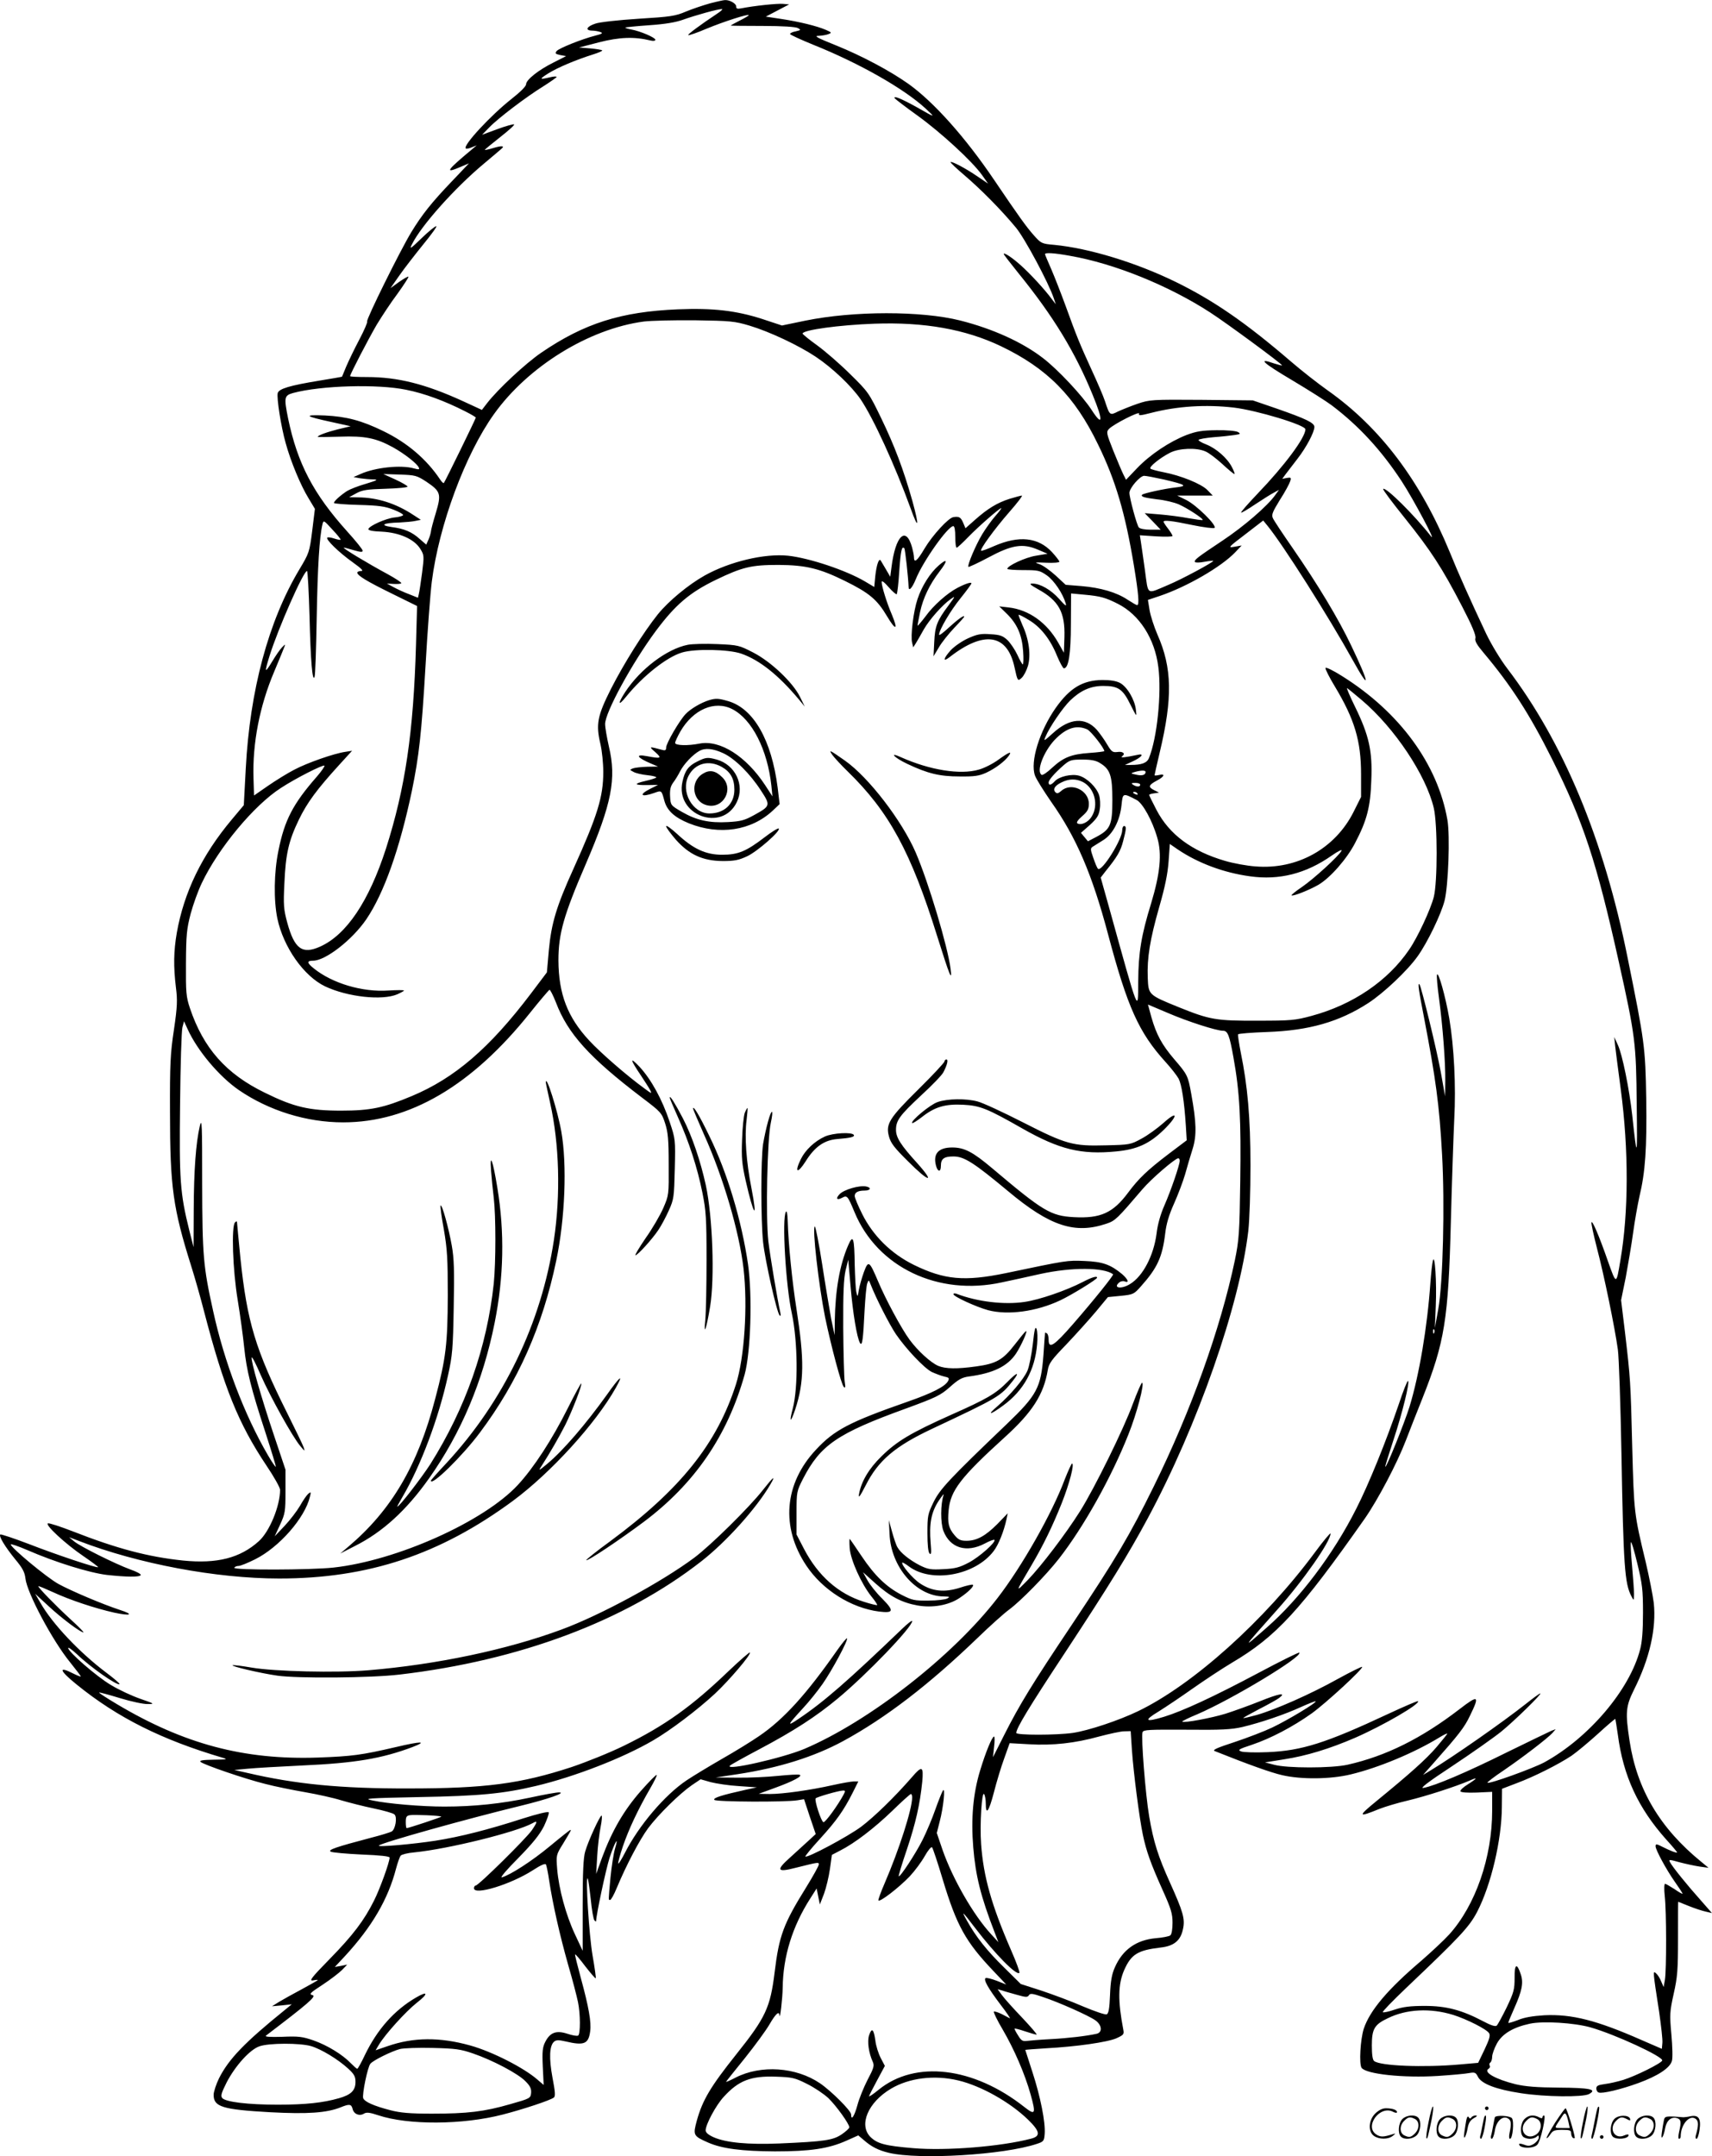 <svg version="1.0" xmlns="http://www.w3.org/2000/svg"
  viewBox="0 0 953.397 1200.608"
 preserveAspectRatio="xMidYMid meet">
<g transform="translate(-1.033,1200.95) scale(0.1,-0.1)"
fill="#000000" stroke="none">
<path d="M3965 11991 c-39 -11 -99 -31 -135 -46 -58 -25 -86 -29 -265 -40
-110 -7 -218 -19 -239 -27 -49 -16 -59 -38 -19 -39 15 0 37 -4 47 -8 16 -6 10
-10 -29 -20 -74 -19 -202 -70 -215 -86 -10 -13 -7 -16 20 -22 l33 -6 -69 -35
c-85 -42 -154 -97 -154 -122 0 -11 -32 -43 -83 -83 -113 -89 -270 -258 -253
-274 3 -3 18 -1 33 6 l28 11 -25 -21 c-144 -120 -156 -138 -65 -99 l47 20 -97
-102 c-111 -116 -165 -184 -224 -281 -61 -100 -252 -486 -246 -497 3 -5 -17
-51 -44 -102 -27 -51 -59 -118 -72 -148 -12 -30 -23 -56 -24 -58 -1 -1 -58
-11 -126 -22 -165 -27 -225 -45 -232 -69 -7 -27 19 -190 44 -278 28 -103 84
-237 127 -307 l36 -60 -15 -122 c-15 -119 -17 -124 -72 -216 -172 -288 -275
-672 -298 -1107 l-11 -205 -67 -80 c-167 -199 -266 -405 -306 -630 -18 -104
-19 -189 -5 -305 9 -71 8 -105 -11 -235 -20 -131 -23 -191 -22 -461 0 -415 17
-534 118 -855 20 -63 52 -176 71 -250 112 -430 192 -627 348 -861 42 -62 76
-123 76 -135 0 -91 -59 -233 -118 -286 -104 -94 -233 -127 -422 -108 -193 20
-368 66 -613 162 -70 27 -133 48 -140 45 -18 -7 98 -115 197 -182 47 -32 84
-60 83 -62 -7 -6 -232 69 -386 129 -84 32 -156 56 -159 53 -10 -9 27 -69 83
-138 41 -49 53 -72 57 -107 9 -81 151 -347 249 -467 32 -40 59 -75 59 -78 0
-3 -18 4 -40 15 -88 45 -80 18 18 -61 228 -185 476 -308 812 -407 31 -9 25
-10 -50 -11 -60 -1 -81 -4 -73 -12 15 -15 247 -95 361 -123 53 -14 153 -34
222 -46 69 -12 159 -32 200 -45 41 -12 122 -33 180 -45 58 -12 111 -27 117
-34 17 -15 5 -84 -16 -95 -9 -5 -61 -21 -116 -35 -197 -52 -240 -67 -223 -77
9 -5 87 -12 172 -16 105 -4 156 -10 156 -17 0 -25 -54 -175 -87 -240 -55 -110
-116 -191 -247 -325 -101 -103 -116 -123 -93 -119 15 3 27 4 27 2 0 -2 -39
-24 -87 -50 -49 -26 -106 -58 -128 -71 l-40 -25 55 5 55 6 -39 -32 c-224 -181
-312 -273 -366 -380 -16 -33 -30 -75 -30 -92 0 -67 48 -82 315 -97 208 -11
315 -4 394 28 47 19 58 18 65 -10 7 -29 38 -41 63 -26 14 9 32 7 80 -9 165
-55 469 -54 693 4 113 29 267 80 285 95 9 8 7 32 -8 111 -20 108 -17 178 9
200 12 10 26 10 65 1 102 -24 127 -14 136 57 7 50 -8 135 -52 296 -19 70 -34
130 -32 132 2 2 28 -28 57 -67 30 -38 55 -68 58 -66 2 2 -6 60 -18 128 -19
111 -40 440 -27 428 3 -3 10 -54 17 -115 6 -60 15 -114 21 -119 5 -6 9 -7 9
-4 0 33 55 291 75 353 29 88 54 129 30 50 -8 -28 -19 -99 -25 -160 -12 -132
-12 -125 -2 -125 5 0 22 30 37 67 53 127 127 268 175 333 57 76 175 192 243
239 l49 33 56 -16 c32 -8 102 -19 157 -22 l100 -7 -60 -13 c-135 -30 -187 -46
-176 -57 11 -11 397 -13 462 -2 l37 6 32 -97 33 -97 -39 -36 c-22 -20 -68 -62
-103 -94 -81 -72 -74 -85 30 -58 132 33 129 32 129 18 0 -7 -32 -65 -71 -128
-126 -203 -150 -267 -175 -473 -24 -195 -50 -251 -213 -455 -145 -182 -188
-255 -220 -369 -22 -82 -21 -86 63 -123 78 -34 186 -48 372 -49 197 0 299 15
399 60 l65 29 33 -28 c40 -35 79 -55 137 -69 167 -40 641 -12 825 50 37 12 40
16 43 55 5 65 -24 209 -68 344 -22 67 -40 123 -40 124 0 1 52 5 115 9 170 9
343 34 393 56 39 18 43 22 38 47 -31 162 -30 253 5 333 39 88 76 110 202 125
75 8 112 39 125 102 13 57 1 97 -72 259 -66 146 -92 227 -116 369 -21 123 -46
444 -37 469 5 14 34 15 244 14 195 -2 251 1 312 15 101 24 237 70 328 112 42
19 78 33 80 31 7 -7 -154 -104 -242 -146 -44 -21 -138 -57 -210 -81 -98 -32
-125 -44 -110 -50 190 -76 314 -120 375 -134 107 -25 271 -23 382 4 155 37
356 121 496 207 23 14 42 23 42 20 0 -3 -27 -36 -59 -74 -59 -69 -149 -149
-336 -302 -105 -86 -103 -92 17 -43 31 12 103 34 160 47 100 24 264 77 341
110 49 22 47 15 -8 -20 -25 -15 -44 -33 -42 -39 3 -6 36 -9 90 -7 l87 4 0
-105 c0 -260 -93 -527 -239 -689 -30 -33 -100 -98 -155 -146 -187 -159 -287
-277 -321 -379 -19 -59 -27 -197 -12 -218 26 -35 233 -57 424 -45 76 5 154 12
174 16 33 6 38 3 50 -21 20 -39 101 -70 239 -91 136 -21 344 -23 379 -5 48 26
7 35 -167 36 -124 1 -186 6 -242 19 -112 28 -181 67 -150 86 7 4 10 12 6 18
-3 6 -2 13 4 17 5 3 10 18 10 32 0 14 12 47 26 73 30 55 91 91 184 111 74 16
246 5 336 -20 138 -39 408 -164 401 -185 -4 -15 -149 -87 -217 -108 -30 -9
-76 -20 -102 -23 -38 -5 -48 -10 -48 -25 0 -10 6 -20 13 -22 19 -8 124 17 220
52 110 40 178 85 188 124 5 15 3 82 -3 148 -10 111 -9 126 13 226 21 93 24
133 24 309 0 112 0 203 1 203 0 0 27 -11 60 -24 32 -13 75 -27 94 -31 l34 -8
-64 73 c-70 78 -157 185 -170 211 -8 15 -4 15 53 -1 34 -9 85 -20 112 -24 l50
-7 -40 33 c-231 188 -359 404 -400 675 -24 158 -21 191 25 284 87 173 125 341
110 483 -5 41 -25 143 -45 228 -65 270 -65 273 -75 640 -9 369 -10 380 -41
645 l-21 173 26 127 c13 71 32 182 41 248 9 66 25 156 35 201 33 137 42 269
38 547 -5 288 -9 316 -104 785 -132 658 -358 1200 -669 1608 -39 51 -89 134
-118 194 -89 189 -158 343 -203 455 -164 398 -387 694 -679 900 -55 39 -147
111 -205 161 -250 215 -430 340 -645 445 -220 107 -479 186 -673 205 -71 6
-74 8 -115 54 -40 45 -82 103 -220 307 -160 237 -336 434 -477 535 -103 73
-259 156 -402 214 -110 44 -127 54 -98 54 19 1 44 5 55 10 18 7 17 9 -15 23
-51 22 -150 46 -249 61 l-86 13 65 34 65 34 -34 3 c-31 3 -164 -11 -233 -25
-22 -4 -28 -2 -28 11 0 16 -37 37 -63 35 -7 0 -44 -8 -82 -18z m40 -57 c-95
-63 -166 -116 -162 -120 3 -3 49 13 103 36 94 39 234 84 234 75 0 -3 -22 -16
-50 -30 -27 -14 -50 -26 -50 -28 0 -1 80 -2 178 -2 111 0 184 -5 196 -12 18
-10 17 -11 -12 -18 -18 -3 -32 -10 -32 -15 0 -4 59 -31 130 -60 257 -103 506
-245 625 -355 57 -53 57 -53 -50 8 -83 46 -132 67 -122 49 4 -5 61 -49 128
-97 130 -94 303 -253 358 -330 l34 -48 -59 40 c-67 46 -144 86 -150 80 -3 -2
33 -36 79 -75 91 -78 202 -190 285 -290 49 -59 182 -307 211 -394 l11 -33 -23
30 c-38 52 -122 143 -173 188 -48 43 -94 73 -94 62 0 -3 37 -51 83 -108 193
-238 315 -438 413 -678 59 -143 56 -179 -6 -83 -51 79 -188 226 -272 290 -114
88 -279 163 -461 209 -216 54 -592 54 -862 -1 l-130 -27 -112 37 c-144 46
-271 61 -468 53 -316 -13 -521 -78 -760 -241 -88 -60 -241 -203 -301 -280
l-30 -39 -104 48 c-210 96 -363 135 -536 135 -52 0 -94 2 -94 5 0 11 102 207
148 286 28 46 79 124 116 173 36 50 63 92 61 95 -3 2 -26 -11 -53 -30 l-47
-34 49 70 c27 39 87 116 133 173 46 56 79 102 73 102 -7 0 -44 -30 -82 -67
-63 -61 -69 -64 -53 -33 51 103 237 312 400 448 50 42 94 79 99 84 19 16 -1
17 -47 3 -26 -8 -47 -12 -47 -10 0 2 39 34 86 71 48 38 83 69 77 71 -5 2 -48
-10 -94 -27 l-84 -31 40 41 c50 52 207 171 303 230 39 25 72 48 72 51 0 4 -17
3 -37 -2 -60 -14 -61 -11 -9 22 51 32 153 75 248 105 32 10 55 20 52 23 -3 3
-33 8 -67 11 l-62 5 112 29 c113 29 196 32 286 10 15 -4 27 -2 27 4 0 12 -83
48 -133 57 -21 4 -36 9 -34 11 2 2 62 8 133 13 88 6 148 16 189 31 67 24 192
59 215 59 8 1 -3 -11 -25 -25z m1964 -1349 c248 -43 550 -166 780 -315 93 -60
401 -287 401 -295 0 -2 -20 3 -45 11 -94 33 -64 4 100 -93 94 -56 193 -119
221 -140 152 -115 277 -251 390 -423 66 -101 201 -355 162 -305 -91 116 -251
275 -265 262 -3 -4 52 -77 122 -164 144 -180 205 -273 318 -491 55 -106 77
-159 74 -175 -5 -16 7 -37 45 -82 154 -183 257 -343 382 -593 174 -349 247
-569 371 -1127 92 -414 97 -453 100 -795 4 -307 2 -311 -25 -60 -16 144 -55
338 -80 391 l-20 44 5 -50 c3 -27 17 -135 31 -240 45 -339 44 -687 -2 -954
-23 -137 -22 -137 -69 -5 -50 144 -88 231 -92 217 -2 -6 12 -71 31 -145 39
-148 99 -440 116 -563 6 -44 15 -305 20 -580 11 -626 18 -724 56 -795 13 -25
13 -25 14 13 0 21 -5 92 -11 158 -6 65 -9 124 -6 131 2 7 18 -46 35 -117 28
-116 32 -147 32 -276 0 -99 -5 -164 -16 -204 -58 -225 -286 -493 -534 -629
-64 -34 -307 -122 -316 -113 -3 2 37 33 88 67 110 75 245 179 273 209 l19 22
-24 -9 c-14 -6 -125 -60 -248 -120 -221 -110 -402 -187 -464 -198 -24 -5 22
31 162 123 107 71 229 157 270 190 75 61 230 213 218 213 -4 0 -40 -26 -80
-58 -130 -103 -408 -297 -533 -372 l-40 -24 55 62 c146 165 175 202 206 267
56 114 48 119 -57 38 -213 -164 -411 -262 -624 -310 -90 -20 -339 -20 -410 0
l-50 13 106 17 c124 19 255 59 398 121 155 68 362 188 348 203 -3 2 -78 -30
-168 -72 -344 -161 -479 -204 -669 -212 -69 -3 -136 -1 -148 4 -21 8 -13 13
60 37 104 35 228 100 332 174 81 58 290 251 282 260 -3 2 -64 -28 -135 -67
-152 -85 -350 -172 -452 -201 -40 -11 -74 -19 -75 -17 -2 1 39 24 89 50 51 26
101 54 111 62 42 32 1 25 -106 -18 -62 -25 -149 -56 -193 -70 -78 -24 -233
-53 -241 -44 -2 2 35 21 84 41 197 85 589 322 568 343 -3 3 -104 -47 -226
-112 -252 -134 -423 -213 -527 -245 -105 -32 -116 -22 -31 29 40 25 125 82
190 128 64 45 162 110 219 144 246 145 381 292 740 803 73 105 180 308 229
436 18 47 59 152 92 234 124 313 144 438 158 982 6 231 15 488 19 572 10 182
-1 403 -28 562 -21 122 -61 263 -68 242 -3 -7 2 -65 11 -130 21 -158 36 -356
35 -461 l-1 -86 -24 135 c-23 126 -109 478 -119 489 -10 9 -4 -34 25 -182 66
-344 86 -490 101 -764 16 -281 5 -719 -21 -863 l-19 -105 5 121 c6 134 -5 296
-16 254 -4 -14 -10 -70 -14 -125 -17 -245 -62 -511 -116 -688 -29 -93 -129
-341 -135 -335 -2 2 19 68 45 148 49 147 94 330 81 330 -4 0 -27 -57 -50 -127
-72 -211 -169 -450 -238 -585 -128 -254 -315 -501 -499 -662 -141 -124 -141
-125 60 101 144 161 296 379 296 423 0 7 -40 -41 -88 -106 -280 -378 -677
-735 -984 -883 -108 -52 -276 -108 -364 -121 -93 -13 -314 -13 -314 0 0 26 68
139 270 445 248 377 355 551 462 750 278 517 511 1184 560 1600 7 63 12 220
12 365 0 267 -16 444 -54 629 -10 52 -17 97 -15 101 2 4 75 10 162 13 232 8
401 56 563 161 86 56 219 181 276 262 54 76 129 231 149 308 21 83 31 363 16
449 -54 311 -266 601 -587 802 -49 31 -90 51 -92 45 -2 -6 21 -52 52 -103 110
-183 146 -303 146 -489 l0 -126 -41 -82 c-103 -206 -315 -324 -547 -305 -46 3
-123 17 -170 31 -185 54 -310 147 -381 283 -23 44 -41 81 -41 84 0 3 12 7 28
9 l27 4 -28 14 c-34 17 -31 28 16 53 42 22 49 40 12 31 -14 -3 -25 -4 -25 -1
0 3 13 60 29 128 72 302 69 470 -13 655 -19 44 -39 106 -44 137 l-9 56 66 22
c151 51 343 162 421 244 l35 37 -40 -7 c-38 -7 -36 -4 60 69 l100 77 23 -28
c87 -106 340 -505 476 -750 99 -179 95 -135 -9 82 -72 151 -186 340 -327 544
-55 79 -104 153 -109 165 -9 19 -2 35 39 102 28 43 53 90 57 103 7 21 5 23
-19 19 l-25 -5 19 26 c11 14 41 53 66 86 49 63 94 148 94 177 0 23 -46 45
-209 102 l-134 46 -286 3 c-278 2 -288 1 -356 -22 -38 -13 -87 -33 -109 -43
-45 -23 -46 -22 -72 57 -9 28 -43 107 -75 176 -65 142 -82 183 -145 357 -25
68 -60 158 -79 202 -19 43 -35 81 -35 84 0 10 51 7 139 -9z m-1784 -389 c110
-33 272 -109 368 -173 93 -62 199 -163 250 -237 71 -105 191 -367 278 -606 45
-126 50 -104 10 41 -50 177 -100 308 -173 459 -68 141 -73 148 -172 245 -55
55 -138 127 -183 160 -46 33 -83 63 -83 67 0 20 204 48 400 55 278 10 507 -31
704 -125 257 -123 411 -278 541 -547 98 -200 152 -384 200 -675 26 -158 31
-220 18 -220 -5 0 -28 14 -53 30 -61 41 -150 67 -257 76 l-88 7 -56 52 c-31
28 -71 57 -90 63 -31 10 -27 11 39 8 39 -2 72 1 72 6 0 4 -19 29 -41 53 -77
83 -184 94 -322 34 -38 -17 -71 -29 -73 -26 -8 7 74 120 156 214 45 51 77 93
71 93 -5 0 -35 -8 -68 -18 -69 -22 -122 -54 -194 -118 l-52 -46 -13 31 c-13
30 -22 36 -54 31 -27 -3 -117 -101 -161 -175 -41 -70 -59 -84 -59 -47 0 9 -5
33 -10 52 -34 124 -93 68 -115 -109 l-7 -53 -25 43 c-14 24 -27 46 -29 49 -10
10 -22 -26 -29 -86 l-6 -63 -52 31 c-105 62 -309 130 -427 143 -131 14 -327
-33 -465 -110 -91 -51 -201 -142 -261 -216 -80 -100 -188 -272 -261 -415 -76
-151 -85 -197 -59 -307 9 -38 16 -108 16 -156 0 -139 -32 -242 -166 -539 -95
-209 -123 -304 -137 -452 l-11 -125 -89 -118 c-231 -305 -425 -471 -664 -571
-155 -65 -229 -81 -393 -81 -178 0 -263 20 -425 100 -216 105 -342 248 -417
471 -21 63 -23 86 -22 249 1 159 4 191 26 276 14 52 42 130 63 173 92 193 290
432 440 528 84 55 235 131 242 124 3 -3 -16 -31 -43 -62 -132 -151 -179 -241
-213 -411 -25 -121 -27 -276 -6 -378 34 -160 147 -321 266 -378 125 -59 318
-80 402 -44 20 9 37 18 37 21 0 3 -39 3 -87 0 -145 -10 -312 40 -415 123 -39
31 -40 43 -4 43 69 0 218 116 296 230 99 146 186 392 254 715 40 195 54 320
76 695 11 195 27 407 35 470 40 316 186 709 346 933 189 265 528 475 834 516
39 5 167 8 285 7 200 -3 221 -5 305 -30z m-1912 -357 c100 -20 212 -61 328
-120 32 -16 59 -32 59 -35 0 -6 -171 -356 -178 -364 -2 -3 -12 6 -21 20 -75
112 -182 204 -316 269 -121 59 -205 81 -325 87 -124 5 -114 -4 39 -37 l104
-23 -71 -17 c-63 -16 -112 -34 -112 -42 0 -2 56 -1 123 1 140 5 203 -8 297
-60 63 -35 136 -92 143 -113 5 -10 -1 -11 -26 -4 -73 21 -217 6 -299 -31 l-39
-17 38 -7 c21 -3 54 -6 73 -6 29 -1 21 -5 -41 -24 -43 -12 -90 -31 -105 -40
-36 -23 -74 -57 -74 -67 0 -4 62 -9 138 -11 112 -3 147 -8 195 -27 31 -12 55
-26 52 -30 -2 -5 -25 -11 -49 -13 -49 -6 -138 -46 -144 -64 -2 -8 23 -13 75
-15 98 -5 181 -42 214 -96 21 -34 22 -39 10 -132 -7 -53 -15 -106 -18 -118
l-5 -22 -50 20 c-27 10 -66 28 -86 39 l-37 20 37 -2 c20 -1 40 0 43 4 3 3 -31
26 -77 51 -113 61 -255 147 -243 147 6 0 31 -7 58 -15 35 -10 47 -11 47 -2 0
7 -39 55 -86 107 -189 210 -277 379 -329 628 -24 119 -22 129 27 143 156 42
471 51 631 18z m4608 -99 c127 -15 399 -97 399 -121 0 -46 -116 -202 -266
-358 -53 -56 -95 -103 -92 -106 2 -2 37 18 78 46 41 27 88 57 104 65 l29 16
-21 -29 c-43 -61 -175 -175 -294 -254 -138 -92 -160 -108 -153 -119 3 -4 26
-4 51 1 26 5 49 7 51 6 5 -6 -177 -104 -252 -135 -123 -52 -109 -61 -129 85
-10 71 -20 142 -23 160 l-5 32 91 -6 c50 -3 91 -2 91 2 0 4 -11 23 -25 41 -14
18 -25 35 -25 38 0 11 45 6 160 -18 63 -13 119 -20 124 -16 14 14 -101 127
-157 155 l-51 25 99 0 99 0 -29 30 c-33 35 -150 82 -245 100 -36 7 -69 16 -73
20 -10 9 53 60 110 89 50 25 146 29 196 7 18 -7 60 -39 94 -70 33 -31 64 -56
67 -56 4 0 -2 17 -13 38 -26 51 -88 105 -144 127 -26 10 -44 21 -42 25 3 5 40
11 83 15 42 3 95 9 116 12 35 5 37 7 20 17 -11 6 -60 11 -119 10 -82 -1 -112
-6 -168 -27 -94 -37 -201 -108 -274 -184 l-62 -65 -15 30 c-8 16 -33 75 -56
132 -38 96 -40 104 -24 121 24 26 175 103 168 85 -5 -12 7 -11 69 5 145 37
302 47 458 29z m-4496 -413 c80 -54 84 -68 52 -175 -15 -49 -27 -95 -27 -103
-1 -8 -6 -27 -13 -43 l-13 -29 -36 31 c-44 40 -87 58 -158 67 -68 10 -45 23
45 25 33 2 73 5 89 9 l30 6 -40 26 c-98 65 -201 98 -309 99 l-50 1 40 22 c33
18 60 22 163 25 67 2 122 7 122 12 0 4 -30 22 -67 39 l-68 31 92 -3 c86 -3 94
-5 148 -40z m4109 12 c123 -29 132 -36 61 -44 -61 -7 -175 -32 -184 -40 -10
-11 12 -17 83 -26 42 -4 96 -17 121 -28 48 -21 139 -81 133 -87 -3 -2 -38 3
-79 10 -41 8 -112 17 -159 21 l-85 7 45 -46 44 -46 -56 0 c-32 0 -60 5 -66 13
-11 13 -52 164 -52 192 0 27 59 95 82 95 11 0 62 -10 112 -21z m-941 -203
c-21 -24 -53 -69 -72 -100 -37 -61 -85 -175 -78 -183 3 -2 53 21 111 52 132
71 192 80 276 44 l54 -23 -65 -11 c-58 -9 -159 -56 -159 -73 0 -4 40 -7 89 -7
83 0 92 -2 132 -30 40 -29 88 -100 104 -155 6 -20 -2 -14 -36 24 -45 51 -106
86 -149 86 -20 0 -14 -6 30 -31 117 -64 152 -129 148 -267 l-3 -87 -31 55
c-64 113 -164 184 -276 197 l-53 6 43 -42 c57 -56 84 -118 90 -208 3 -40 2
-73 -2 -73 -3 0 -17 24 -30 53 -13 28 -38 65 -55 82 -26 24 -41 30 -95 33 -53
4 -74 0 -125 -23 -35 -16 -76 -45 -96 -66 -42 -47 -46 -69 -7 -39 192 150 322
130 362 -56 17 -78 18 -79 40 -59 11 10 27 40 35 67 17 60 6 147 -31 227 -13
30 -23 56 -21 57 2 2 28 -11 57 -29 66 -39 120 -108 157 -200 16 -38 33 -69
38 -69 26 0 39 79 39 247 l1 170 75 -7 c88 -8 117 -16 186 -51 120 -61 205
-193 225 -352 19 -146 -7 -396 -52 -506 -11 -28 -41 -39 -103 -39 l-31 0 41
19 c53 24 70 47 28 37 -66 -14 -99 -18 -85 -8 21 15 5 29 -27 24 -26 -3 -32 2
-56 42 -15 26 -41 62 -57 81 -65 73 -152 67 -245 -18 -49 -44 -53 -47 -42 -21
23 55 97 163 138 203 58 56 114 81 184 81 83 0 109 -17 151 -103 36 -71 36
-72 31 -30 -6 56 -49 129 -89 150 -21 11 -54 16 -97 16 -110 -1 -182 -44 -261
-156 -90 -129 -143 -299 -115 -376 7 -20 48 -85 90 -146 140 -198 228 -403
317 -738 108 -406 171 -547 321 -712 30 -33 62 -74 72 -92 17 -34 31 -124 40
-260 l5 -83 -102 -77 c-117 -89 -166 -136 -224 -214 -84 -113 -153 -145 -302
-137 -129 7 -171 32 -455 272 -108 91 -155 116 -223 116 -77 0 -108 -35 -90
-102 10 -36 27 -36 27 0 0 39 17 52 70 52 60 0 114 -35 305 -194 233 -195 372
-240 548 -180 48 16 59 27 199 191 49 58 183 173 200 173 5 0 8 -6 8 -14 0
-23 -49 -166 -85 -248 -22 -50 -38 -106 -44 -158 -16 -122 -76 -237 -147 -280
-49 -31 -99 -23 -60 9 7 6 21 9 30 5 27 -10 18 12 -15 41 -64 53 -108 69 -209
73 -98 4 -96 4 -440 -68 -229 -47 -340 -37 -510 46 -126 62 -227 161 -288 283
-23 46 -42 91 -42 101 0 20 19 30 55 30 34 0 40 17 8 23 -38 7 -121 -17 -146
-42 -25 -25 -17 -37 13 -21 28 15 31 11 69 -80 127 -307 466 -469 821 -391 52
11 149 32 215 47 175 38 352 37 404 -2 5 -4 -102 -138 -222 -276 -106 -122
-137 -143 -137 -89 0 17 -4 33 -10 36 -5 3 -10 5 -10 3 0 -2 -5 -58 -9 -125
-14 -180 -35 -221 -204 -383 -321 -307 -372 -362 -408 -435 -32 -66 -34 -76
-34 -172 0 -66 4 -106 12 -114 9 -9 11 3 6 58 -9 108 3 170 43 233 20 30 33
46 29 35 -17 -49 -18 -155 -1 -200 37 -96 129 -124 231 -70 26 14 50 23 53 20
11 -11 -83 -95 -142 -126 -51 -27 -75 -34 -142 -37 -71 -4 -86 -1 -131 21 -58
30 -108 70 -125 101 -7 11 -20 50 -30 86 l-18 65 4 -76 c7 -185 148 -348 302
-349 33 -1 36 -2 20 -11 -10 -6 -57 -12 -105 -12 -79 -1 -91 2 -150 32 -85 44
-150 107 -223 216 -33 49 -62 92 -65 95 -3 3 -3 -20 -1 -51 5 -66 65 -199 121
-269 20 -24 34 -46 32 -48 -2 -2 -36 6 -76 19 -140 44 -253 144 -331 293 l-42
81 0 120 c0 118 1 121 36 190 97 188 191 253 572 391 172 63 194 74 247 121
47 42 67 53 106 58 134 18 213 56 261 127 29 44 69 133 55 125 -5 -3 -33 -37
-63 -76 -65 -84 -103 -105 -213 -120 -107 -15 -171 -14 -212 3 -42 18 -114 84
-159 145 -46 62 -135 228 -176 326 -49 115 -54 118 -79 51 -11 -31 -24 -75
-28 -99 -7 -41 -7 -42 -14 -12 -4 17 -7 84 -9 150 -2 154 -9 175 -37 109 -47
-109 -71 -248 -74 -419 l-1 -80 -19 90 c-9 50 -32 186 -50 303 -18 116 -37
212 -41 212 -16 0 21 -326 57 -505 33 -159 90 -374 104 -388 9 -9 10 -2 5 30
-3 22 -7 157 -8 300 -1 194 3 273 13 318 l15 60 13 -150 c13 -150 35 -282 52
-313 13 -22 18 18 26 182 4 71 10 138 15 150 8 20 8 20 18 -5 31 -80 105 -224
141 -278 57 -83 157 -189 200 -211 20 -9 51 -21 68 -25 28 -6 31 -9 23 -25
-16 -31 -89 -68 -227 -116 -323 -113 -407 -157 -509 -267 -177 -189 -197 -431
-53 -646 90 -135 249 -235 404 -255 82 -10 86 3 19 71 -33 32 -70 79 -83 103
l-25 45 68 -61 c81 -73 147 -108 235 -124 84 -15 174 1 234 41 48 32 83 66 75
74 -3 3 -35 -4 -71 -16 -87 -28 -157 -21 -224 24 -42 28 -107 106 -98 116 2 1
19 -8 37 -22 126 -94 369 -50 472 86 27 35 57 111 71 176 l7 34 -58 -60 c-67
-67 -115 -93 -172 -93 -33 0 -45 6 -66 31 -33 39 -40 67 -33 139 10 109 66
183 314 408 152 138 215 236 238 372 6 38 21 58 104 144 53 56 127 138 164
182 l67 81 72 7 c69 7 73 9 112 53 91 102 119 162 135 294 6 53 21 104 49 166
22 49 50 123 62 164 11 41 30 104 42 142 23 75 21 146 -8 306 -18 101 -21 107
-96 194 -67 79 -98 135 -126 233 l-19 70 111 -47 c109 -47 270 -99 307 -99 26
0 36 -24 58 -148 35 -192 43 -349 38 -689 -4 -291 -7 -328 -30 -441 -80 -381
-244 -838 -452 -1260 -135 -274 -209 -399 -455 -768 -223 -333 -292 -446 -377
-614 l-63 -125 6 58 c4 31 4 57 0 57 -11 0 -47 -87 -78 -190 -39 -128 -51
-267 -38 -426 13 -158 41 -273 119 -474 l21 -55 -41 45 c-97 105 -213 306
-270 469 l-32 94 16 63 c21 79 33 197 18 173 -6 -10 -25 -57 -42 -105 -17 -49
-49 -125 -71 -169 -38 -76 -126 -210 -133 -203 -2 2 18 69 45 148 50 149 73
252 86 378 8 88 -1 92 -59 24 -94 -108 -207 -218 -281 -274 -74 -55 -301 -176
-311 -166 -2 2 34 47 82 99 91 100 131 156 182 257 l31 62 -25 0 c-14 0 -65
-9 -115 -20 -129 -29 -281 -50 -352 -50 l-63 1 93 34 c99 36 155 66 135 72 -7
3 -61 0 -120 -6 -58 -6 -161 -11 -227 -10 l-121 1 120 18 c231 35 429 97 591
185 237 129 478 314 749 575 66 64 145 135 175 157 65 48 205 191 277 283 138
177 291 450 387 692 46 114 92 288 76 288 -4 0 -27 -53 -51 -117 -50 -138
-214 -471 -294 -598 -80 -127 -215 -304 -291 -383 -71 -72 -72 -75 20 81 67
114 117 217 169 347 43 109 72 220 57 220 -3 0 -21 -39 -40 -87 -70 -189 -240
-488 -375 -662 -249 -323 -714 -686 -1076 -840 -122 -51 -444 -124 -414 -93 6
6 80 47 165 92 189 100 316 182 437 283 160 133 413 396 413 430 0 6 -26 -14
-57 -44 -300 -288 -435 -406 -575 -500 -68 -46 -65 -38 24 59 32 34 81 95 109
135 52 74 144 245 136 254 -3 2 -26 -26 -53 -64 -172 -246 -298 -386 -436
-480 -42 -29 -136 -87 -210 -129 -73 -42 -160 -95 -193 -117 -123 -82 -267
-252 -345 -405 -18 -35 -34 -61 -37 -59 -2 3 9 46 26 96 32 94 85 207 153 324
22 38 38 71 35 73 -3 3 -43 -38 -89 -90 -93 -106 -159 -219 -215 -370 l-33
-91 6 100 c3 55 12 128 19 162 7 35 9 63 5 63 -9 0 -74 -141 -91 -200 -10 -33
-14 -114 -14 -299 l0 -254 -43 92 c-50 106 -90 253 -99 363 -6 77 -6 79 32
140 47 78 47 78 41 78 -2 0 -53 -40 -113 -90 -99 -82 -219 -160 -268 -174 -12
-3 29 45 91 107 83 85 119 130 144 179 17 37 29 71 26 76 -3 6 -64 -9 -143
-34 -195 -63 -349 -102 -488 -124 -123 -19 -324 -37 -315 -27 15 16 491 149
792 222 148 36 254 73 212 74 -11 1 -84 -12 -162 -29 -159 -34 -314 -50 -477
-50 -129 0 -315 16 -400 34 -55 11 -32 13 260 19 338 6 468 19 650 62 215 51
486 156 653 254 95 55 247 170 344 260 79 74 203 219 194 229 -3 2 -56 -44
-118 -103 -205 -197 -356 -305 -583 -416 -77 -38 -209 -91 -292 -119 -284 -93
-480 -119 -908 -119 -377 -1 -629 24 -895 86 l-75 17 75 7 c41 4 179 12 305
18 291 13 440 38 611 102 89 34 51 34 -93 0 -190 -44 -241 -51 -433 -58 -411
-14 -745 75 -1118 297 -57 34 -102 63 -100 65 2 2 54 -12 116 -31 62 -19 132
-34 155 -33 40 0 38 2 -41 29 -46 16 -120 50 -164 77 -80 47 -238 185 -238
206 0 6 21 -9 48 -34 77 -74 226 -178 238 -167 2 3 -30 31 -73 63 -149 112
-301 272 -368 390 l-29 50 77 -71 c70 -65 175 -144 192 -144 4 0 -28 33 -71
72 -85 78 -185 181 -180 185 2 2 37 -13 79 -32 97 -45 236 -91 343 -115 93
-20 113 -11 32 15 -95 31 -272 106 -343 145 -65 36 -265 202 -265 220 0 4 42
-10 93 -32 156 -68 344 -126 442 -138 111 -12 182 -13 189 -1 3 5 -22 19 -57
31 -87 32 -279 128 -313 156 l-29 24 55 -21 c329 -127 765 -209 1115 -209 496
0 895 133 1301 432 211 156 461 430 573 629 47 84 25 67 -50 -39 -116 -162
-244 -311 -332 -384 -47 -39 -50 -40 -32 -13 50 78 96 158 133 230 40 81 96
225 89 231 -2 2 -36 -60 -75 -138 -86 -172 -189 -331 -278 -427 -189 -204
-673 -421 -1026 -460 -126 -14 -562 -15 -553 -1 3 6 14 10 24 10 10 0 52 17
92 37 134 67 277 230 305 348 7 27 6 29 -9 17 -9 -8 -30 -38 -46 -67 -17 -29
-55 -79 -86 -112 l-55 -58 30 65 c28 61 30 73 30 185 l0 121 -65 194 c-70 208
-129 414 -123 431 2 6 25 -39 51 -100 53 -120 177 -344 220 -394 25 -30 26
-31 18 -6 -5 14 -46 99 -91 189 -177 354 -224 509 -261 864 -10 105 -19 194
-19 200 0 6 -4 6 -11 -1 -21 -21 -13 -265 15 -433 14 -85 30 -204 36 -263 13
-127 37 -226 119 -476 33 -102 59 -187 57 -189 -2 -2 -22 27 -44 65 -131 225
-243 519 -305 803 -55 248 -60 307 -61 710 0 327 -1 368 -13 320 -22 -95 -33
-245 -34 -464 l-1 -211 -24 95 c-51 205 -56 279 -51 703 2 215 8 407 13 426
l9 34 20 -44 c54 -119 175 -263 285 -339 168 -115 377 -180 581 -180 369 0
717 204 1041 610 55 69 104 126 108 128 4 2 20 -30 36 -70 66 -174 186 -307
479 -530 106 -80 110 -85 129 -143 16 -50 20 -89 20 -230 1 -169 1 -170 -30
-242 -17 -39 -61 -115 -98 -167 -36 -53 -62 -96 -57 -96 12 0 92 88 127 140
17 25 43 74 59 110 28 62 29 74 33 231 4 164 3 167 -28 260 -42 127 -104 239
-168 308 -57 60 -54 43 8 -49 20 -30 43 -66 50 -79 12 -23 10 -23 -30 7 -98
71 -245 199 -308 267 -121 130 -171 259 -172 447 0 148 29 251 153 538 144
335 171 473 128 653 -11 49 -21 105 -21 125 0 65 151 341 283 519 109 146 188
213 332 283 149 72 199 84 350 84 154 -1 230 -20 370 -89 136 -67 180 -104
235 -197 49 -82 63 -78 27 9 -29 67 -57 159 -57 182 0 10 16 -2 39 -29 22 -25
42 -42 45 -39 3 3 10 60 14 127 8 115 14 143 28 129 5 -4 22 -163 24 -214 0
-29 19 -10 40 41 40 100 179 296 209 296 7 0 11 -23 11 -60 0 -33 3 -60 8 -60
4 0 33 27 64 59 55 57 174 161 184 161 3 0 -12 -20 -33 -44z m-3646 -132 c-2
-2 -18 1 -36 7 -18 6 -35 8 -38 5 -10 -10 65 -83 141 -137 50 -36 63 -49 48
-49 -12 0 -22 -4 -22 -9 0 -16 52 -48 195 -118 l138 -68 -6 -215 c-14 -491
-60 -799 -167 -1135 -95 -294 -220 -481 -368 -547 -99 -44 -142 -12 -182 134
-20 74 -22 98 -16 218 7 165 24 238 81 356 46 95 101 169 223 303 l73 80 -38
-6 c-62 -9 -212 -61 -285 -100 -37 -19 -103 -60 -145 -89 l-78 -54 -3 97 c-6
193 34 401 115 592 24 58 49 117 54 131 10 25 10 25 -10 5 -11 -11 -36 -47
-55 -79 -42 -69 -44 -64 -15 30 46 149 189 474 209 474 4 0 10 -114 14 -252 6
-246 16 -369 28 -338 4 8 9 157 12 330 5 283 15 448 32 520 6 24 7 24 55 -29
28 -29 48 -55 46 -57z m5687 -893 c183 -155 358 -418 401 -601 21 -91 21 -413
0 -495 -18 -70 -90 -225 -137 -293 -119 -175 -314 -307 -543 -369 -92 -25
-116 -27 -300 -27 -232 -1 -267 5 -440 75 -170 69 -169 69 -173 165 -4 110 12
211 64 393 32 111 47 184 52 253 l7 98 45 -31 c113 -76 255 -129 401 -149 164
-23 312 15 455 115 37 26 61 37 55 27 -16 -30 -155 -157 -221 -202 -34 -23
-60 -44 -57 -46 7 -7 100 30 150 59 66 39 158 144 204 233 66 126 85 200 90
349 7 163 -13 250 -90 408 -29 59 -49 106 -45 105 4 -2 41 -32 82 -67z m-1529
-163 c20 -9 95 -104 95 -121 0 -2 -37 -7 -82 -10 -102 -7 -146 -25 -209 -83
-26 -25 -53 -43 -58 -39 -31 19 10 127 72 194 64 67 122 86 182 59z m72 -188
c56 -34 68 -70 68 -205 0 -140 -11 -164 -90 -206 l-46 -24 -20 24 -19 23 50
44 c40 37 50 53 55 89 4 24 2 58 -4 77 -14 44 -68 96 -111 108 -41 12 -112 -4
-136 -31 -20 -22 -34 -25 -34 -6 1 14 32 50 83 95 34 29 43 32 105 32 49 0 76
-5 99 -20z m253 -49 c0 -17 -20 -23 -53 -15 -32 7 -32 7 -7 15 36 10 60 10 60
0z m-349 -56 c65 -34 89 -128 49 -192 -19 -32 -59 -51 -80 -38 -7 4 3 19 26
39 31 27 38 40 38 70 0 75 -98 121 -153 72 -16 -14 -24 -17 -33 -8 -16 16 -4
37 34 55 42 21 81 21 119 2z m319 -15 c0 -13 -20 -13 -40 0 -12 8 -9 10 13 10
15 0 27 -4 27 -10z m-15 -50 c3 -6 -1 -7 -9 -4 -18 7 -21 14 -7 14 6 0 13 -4
16 -10z m-5 -35 c34 -18 88 -115 115 -210 27 -90 16 -199 -34 -365 -55 -178
-71 -276 -72 -434 -1 -179 6 -196 -163 413 l-46 164 27 35 c65 80 84 113 98
168 18 68 19 84 5 84 -5 0 -10 -10 -10 -22 0 -54 -115 -236 -135 -216 -5 4
-16 31 -26 60 -17 48 -17 54 -3 63 9 6 35 22 59 37 53 33 92 108 101 195 7 68
7 68 84 28z m1657 -2967 c-3 -8 -6 -5 -6 6 -1 11 2 17 5 13 3 -3 4 -12 1 -19z
m1023 -2238 c30 -230 113 -408 269 -583 34 -37 61 -70 61 -72 0 -6 -41 10 -80
30 -35 18 -40 18 -40 4 0 -20 61 -132 106 -196 24 -34 44 -64 44 -68 0 -3 -20
8 -44 25 -25 16 -49 30 -53 30 -5 0 -6 -30 -2 -67 10 -86 10 -415 1 -468 l-7
-40 -14 32 c-7 18 -20 38 -29 45 -17 15 -18 16 18 -216 11 -77 20 -154 18
-172 l-3 -33 -113 49 c-252 111 -389 145 -541 138 -65 -4 -113 -12 -148 -27
-29 -11 -53 -18 -53 -15 0 4 15 41 34 83 42 94 51 139 36 185 -22 68 -36 61
-35 -17 0 -65 -4 -81 -44 -165 -25 -51 -50 -97 -56 -102 -8 -6 -33 2 -76 25
-118 62 -204 85 -324 85 -80 0 -120 -5 -166 -20 -34 -12 -64 -18 -68 -15 -3 4
55 63 128 133 301 286 354 342 398 427 77 149 136 399 137 582 l1 102 81 31
c97 36 232 104 306 153 29 20 95 75 147 122 51 47 95 84 97 83 1 -2 7 -41 14
-88z m-2706 -87 c9 -127 41 -376 61 -471 19 -90 43 -158 109 -305 48 -106 56
-133 56 -184 0 -37 -5 -64 -12 -70 -7 -6 -44 -13 -82 -16 -108 -10 -184 -64
-227 -162 -17 -38 -24 -76 -27 -153 -3 -77 -8 -105 -19 -109 -8 -3 -67 17
-131 44 -64 28 -169 67 -232 88 l-115 37 -93 92 c-94 92 -156 169 -207 261
-34 60 -26 53 45 -40 113 -148 231 -267 247 -251 4 3 -17 60 -46 126 -110 253
-154 411 -167 591 -8 111 4 299 17 278 5 -8 9 -31 9 -51 0 -70 17 -47 45 60
15 59 41 145 58 191 l30 84 107 -6 c134 -8 257 6 391 43 57 15 120 29 140 29
l36 1 7 -107z m-1605 -245 c-32 -60 -103 -158 -113 -155 -13 4 -52 124 -43
133 8 8 126 42 150 43 15 1 16 -2 6 -21z m381 -17 c0 -65 -72 -290 -154 -480
-20 -46 -35 -88 -34 -93 5 -14 115 71 175 134 28 30 65 80 83 112 18 32 36 54
41 49 4 -4 31 -84 59 -178 78 -259 128 -348 282 -510 l72 -76 -53 21 c-29 11
-57 18 -62 15 -13 -9 15 -58 84 -149 33 -43 56 -77 51 -75 -5 3 -26 13 -46 24
-21 10 -40 16 -43 13 -3 -3 19 -49 50 -101 63 -108 123 -246 155 -361 30 -108
26 -117 -35 -69 -284 224 -608 262 -812 96 -29 -24 -53 -40 -53 -36 0 3 20 43
44 87 l44 82 -23 44 c-13 25 -27 69 -30 98 -9 64 -20 73 -35 28 -11 -34 -2
-98 21 -148 9 -21 5 -35 -29 -99 -21 -41 -47 -104 -57 -142 -17 -62 -35 -89
-35 -51 0 20 -110 130 -173 173 -134 91 -329 104 -470 32 -31 -16 -55 -27 -53
-23 2 4 49 63 105 132 55 69 117 153 137 188 35 60 53 75 55 50 3 -29 17 92
18 153 2 174 54 342 154 498 l35 55 9 -45 9 -44 23 59 c12 33 27 95 33 138
l11 79 46 24 c81 41 189 124 289 220 53 52 100 94 105 95 4 0 7 -8 7 -19z
m-2622 -107 c4 -2 -182 -64 -193 -64 -3 0 -5 15 -5 34 0 28 4 35 23 38 22 4
169 -2 175 -8z m504 -76 c-33 -47 -297 -308 -313 -308 -5 0 -9 -7 -9 -15 0
-41 204 21 327 100 46 30 70 40 74 32 3 -7 12 -48 18 -92 20 -129 58 -299 105
-465 25 -85 49 -179 55 -208 14 -67 14 -179 1 -187 -6 -4 -33 1 -60 10 -61 20
-96 8 -123 -45 -15 -29 -18 -52 -14 -138 l5 -102 -34 29 c-75 66 -253 157
-376 191 -169 47 -315 46 -459 -4 l-67 -23 19 32 c35 58 150 185 211 233 66
51 62 68 -6 28 -120 -70 -214 -176 -283 -318 -20 -43 -40 -78 -43 -78 -4 0
-19 14 -36 31 -46 48 -131 100 -208 127 -61 21 -83 24 -174 20 -72 -2 -99 0
-90 7 234 178 282 219 259 225 -21 5 -15 12 56 58 44 29 92 66 108 82 l29 30
-34 -7 -35 -6 57 61 c150 163 240 317 284 487 9 33 20 65 26 72 5 6 39 15 76
18 190 19 570 113 659 163 28 16 27 7 -5 -40z m2701 -916 c49 -14 59 -15 67
-3 7 12 19 11 77 -9 91 -30 256 -104 293 -130 37 -26 41 -67 8 -75 -58 -13
-162 -25 -258 -30 -58 -3 -117 -8 -132 -10 -22 -3 -31 2 -47 29 -12 18 -21 36
-21 39 0 3 25 -3 57 -14 31 -10 60 -19 66 -19 5 0 -31 42 -80 94 -49 51 -100
108 -113 126 l-24 33 25 -7 c13 -5 50 -15 82 -24z m2430 -112 c76 -24 187 -80
200 -102 8 -12 1 -35 -25 -90 l-36 -75 -103 -9 c-202 -18 -443 -8 -476 19 -9
6 -13 37 -13 87 0 91 14 116 88 151 105 52 238 58 365 19z m-6360 -174 c57
-17 149 -73 205 -124 35 -32 42 -45 42 -75 0 -48 -25 -72 -92 -91 -87 -25
-185 -36 -340 -36 -166 0 -291 15 -310 37 -10 12 -5 28 25 88 48 92 129 182
182 200 53 19 228 19 288 1z m902 -41 c108 -37 251 -112 292 -155 26 -26 33
-41 31 -65 -3 -29 -6 -31 -116 -62 -145 -42 -239 -53 -437 -53 -123 0 -176 5
-230 19 -93 24 -144 47 -152 67 -7 19 24 173 40 192 15 19 119 70 165 82 20 5
102 8 182 6 126 -3 156 -7 225 -31z m1859 -169 c41 -20 94 -56 119 -79 46 -45
117 -144 117 -163 0 -6 -19 -23 -42 -39 -49 -33 -95 -40 -348 -51 -173 -7
-296 4 -366 35 -29 13 -44 26 -44 38 0 33 58 141 101 187 83 91 151 117 291
112 89 -3 105 -6 172 -40z m843 19 c126 -30 287 -120 388 -218 67 -65 72 -92
18 -106 -167 -44 -474 -69 -658 -53 -156 13 -199 25 -237 62 -67 67 -14 193
114 269 101 60 241 78 375 46z M5237 8860 c-47 -41 -93 -114 -117 -186 -23
-68 -40 -207 -30 -244 l6 -25 16 25 c8 14 28 47 43 75 31 54 102 135 149 168
28 20 27 18 -11 -34 -64 -85 -76 -116 -80 -204 l-4 -80 30 50 c16 28 55 76 85
108 31 32 56 60 56 63 0 11 -39 -18 -88 -63 -29 -27 -52 -44 -52 -38 0 27 64
135 120 204 33 41 60 78 60 82 0 9 -32 -1 -78 -25 -56 -29 -134 -98 -177 -158
-25 -33 -45 -56 -45 -52 0 5 7 39 14 75 17 79 53 154 109 227 47 61 44 76 -6
32z M3840 8419 c-116 -23 -264 -135 -348 -263 -43 -66 -40 -82 5 -26 95 117
227 221 311 246 72 22 260 18 330 -6 103 -36 208 -120 321 -255 l33 -40 -27
55 c-40 80 -161 195 -260 246 -78 40 -83 42 -200 47 -66 3 -140 1 -165 -4z
M3960 8111 c-46 -14 -105 -49 -132 -78 -35 -37 -108 -163 -108 -186 0 -15 -5
-18 -22 -13 -75 20 -76 20 -38 -13 38 -34 32 -37 -47 -22 -68 13 -56 -8 22
-41 l40 -17 -60 -1 c-33 -1 -69 -5 -80 -9 -19 -8 -19 -8 4 -20 12 -7 47 -15
77 -18 29 -3 52 -9 49 -13 -2 -3 -29 -12 -60 -19 -69 -16 -64 -24 12 -23 l58
1 -42 -21 c-68 -34 -54 -50 20 -24 42 15 41 16 57 -43 15 -55 56 -93 137 -126
170 -68 347 -41 467 71 l38 36 -11 92 c-34 264 -133 439 -274 481 -55 16 -69
17 -107 6z m128 -50 c110 -56 196 -225 218 -426 l6 -60 -41 63 c-106 161 -251
253 -365 231 -65 -13 -136 -11 -136 4 0 6 13 35 29 63 71 123 191 175 289 125z
m-49 -246 c64 -30 149 -114 210 -209 53 -81 52 -85 -39 -135 -54 -30 -75 -35
-145 -39 -105 -6 -176 10 -256 56 -64 37 -64 38 -67 86 -2 37 2 56 16 76 11
14 29 43 40 65 21 41 71 93 107 113 32 18 76 14 134 -13z M3893 7769 c-49 -24
-69 -51 -82 -112 -42 -186 221 -285 303 -113 45 94 -9 207 -112 236 -51 14
-61 13 -109 -11z m137 -30 c49 -28 70 -66 70 -127 0 -79 -56 -132 -139 -132
-94 0 -162 122 -116 210 36 69 112 90 185 49z M3924 7701 c-74 -45 -57 -158
26 -176 89 -20 149 91 83 156 -38 38 -71 44 -109 20z M4647 7804 c12 -16 49
-56 83 -89 232 -226 353 -449 500 -920 69 -220 84 -257 74 -180 -16 125 -123
482 -194 647 -77 178 -262 419 -394 512 -87 61 -93 64 -69 30z M5570 7779
c-30 -22 -79 -47 -109 -55 -102 -30 -272 -3 -433 69 -70 32 -39 -2 35 -37 114
-54 180 -70 292 -70 83 -1 108 3 148 21 51 24 103 63 125 94 20 28 3 22 -58
-22z M3720 7409 c0 -8 25 -41 54 -75 75 -84 150 -118 261 -119 66 0 90 5 137
27 57 27 188 142 175 154 -3 4 -39 -18 -79 -49 -102 -78 -147 -97 -236 -97
-91 0 -161 32 -251 116 -34 31 -61 50 -61 43z M5270 6099 c0 -6 -64 -75 -143
-153 -165 -163 -185 -195 -166 -265 10 -37 30 -63 106 -138 117 -118 154 -125
51 -10 -91 100 -118 142 -118 185 0 52 20 80 139 191 62 57 118 115 125 130
22 42 28 71 17 71 -6 0 -11 -5 -11 -11z M3050 5982 c0 -4 11 -55 24 -114 51
-227 59 -510 21 -763 -70 -463 -280 -899 -599 -1243 -47 -50 -86 -94 -86 -97
0 -35 176 137 274 269 211 282 348 591 424 956 49 233 61 535 28 720 -20 114
-86 323 -86 272z M3740 5898 c0 -5 21 -54 46 -110 61 -136 108 -280 136 -420
20 -100 23 -142 23 -373 0 -143 -3 -294 -7 -335 -10 -96 6 -53 27 75 26 158
14 499 -24 675 -30 136 -76 272 -127 371 -44 84 -73 131 -74 117z M5232 5873
c-42 -14 -152 -106 -142 -117 3 -3 28 13 55 34 71 56 129 73 229 68 94 -5 133
-20 331 -133 205 -116 325 -146 521 -127 116 11 184 42 264 119 82 80 82 114
0 40 -34 -30 -89 -70 -123 -88 -60 -33 -66 -34 -198 -37 -184 -5 -221 5 -464
129 -110 56 -222 108 -250 115 -65 18 -169 16 -223 -3z M3870 5837 c0 -5 28
-70 61 -145 107 -237 196 -541 220 -746 24 -209 5 -496 -42 -644 -106 -332
-310 -586 -701 -875 -76 -55 -135 -103 -133 -105 7 -7 186 113 320 213 284
213 466 479 562 820 34 124 44 439 19 615 -36 245 -116 512 -216 715 -55 114
-89 170 -90 152z M4158 5813 c-6 -16 -13 -82 -15 -148 -4 -103 -1 -136 20
-230 45 -198 68 -227 32 -41 -29 146 -39 288 -27 379 4 37 7 67 5 67 -2 0 -9
-12 -15 -27z M4287 5763 c-9 -32 -21 -87 -27 -123 -13 -82 -13 -425 0 -548 11
-101 76 -391 92 -407 6 -6 7 -1 4 15 -17 76 -56 309 -67 399 -15 135 -6 570
14 659 17 78 5 82 -16 5z M4604 5681 c-57 -26 -109 -75 -134 -126 -37 -76 -19
-84 27 -12 51 82 104 118 176 124 74 6 99 12 92 23 -10 17 -117 11 -161 -9z
M2745 5490 c3 -41 10 -109 15 -150 12 -102 12 -359 0 -478 -38 -355 -157 -693
-353 -1005 -49 -76 -173 -237 -184 -237 -2 0 11 24 28 53 102 173 203 442 254
677 25 112 28 151 32 380 4 205 2 273 -11 345 -17 96 -54 230 -62 222 -3 -3 5
-63 18 -133 19 -111 22 -162 22 -369 -1 -268 -10 -348 -70 -574 -97 -372 -244
-621 -484 -824 l-45 -38 80 41 c156 78 289 200 415 378 178 252 300 541 365
866 51 255 56 503 15 752 -25 153 -43 201 -35 94z M4387 5262 c-23 -35 -1
-413 33 -566 33 -155 36 -413 5 -530 -21 -80 -12 -82 14 -4 50 153 51 275 7
558 -24 152 -45 360 -49 490 -1 40 -5 60 -10 52z M6040 4871 c-93 -48 -241
-99 -324 -111 -113 -17 -263 1 -378 45 -10 4 -18 3 -18 -2 0 -13 127 -71 193
-89 110 -29 269 -8 402 55 62 29 205 117 205 126 0 11 -28 3 -80 -24z M5762
4525 c-7 -58 -20 -125 -30 -148 -21 -48 -95 -135 -165 -196 -64 -54 -45 -53
31 3 113 83 176 197 188 341 3 33 2 71 -3 84 -7 18 -12 0 -21 -84z M5620 4314
c-64 -65 -115 -95 -314 -183 -223 -100 -301 -146 -387 -231 -70 -68 -113 -141
-125 -211 -4 -25 5 -13 37 49 70 139 163 218 369 315 374 176 382 181 451 268
42 53 23 49 -31 -7z M4259 3713 c-75 -96 -290 -308 -382 -377 -181 -135 -522
-320 -739 -400 -305 -113 -695 -195 -1076 -227 -179 -15 -523 -7 -651 15 -52
9 -99 15 -105 13 -14 -5 157 -45 249 -58 113 -16 520 -13 680 6 668 78 1255
298 1680 630 139 108 308 296 385 428 33 56 18 45 -41 -30z M7966 194 c-10
-47 -15 -88 -12 -91 5 -6 9 7 30 110 7 37 10 67 6 67 -4 0 -15 -39 -24 -86z
M8280 270 c0 -5 5 -10 10 -10 6 0 10 5 10 10 0 6 -4 10 -10 10 -5 0 -10 -4
-10 -10z M8826 194 c-10 -47 -15 -88 -12 -91 5 -6 9 7 30 110 7 37 10 67 6 67
-4 0 -15 -39 -24 -86z M8906 269 c-3 -8 -10 -41 -16 -74 -6 -33 -14 -68 -16
-77 -3 -10 -1 -18 3 -18 10 0 46 171 38 178 -2 3 -7 -1 -9 -9z M7669 241 c-38
-38 -41 -101 -7 -125 29 -20 79 -20 104 0 18 14 18 15 1 10 -53 -17 -69 -17
-92 -2 -69 45 21 166 94 126 12 -6 21 -7 21 -1 0 12 -25 21 -62 21 -19 0 -39
-10 -59 -29z M8670 189 c-28 -45 -49 -83 -47 -85 2 -3 12 7 21 21 14 21 24 25
66 25 43 0 50 -3 50 -19 0 -11 5 -23 10 -26 6 -3 10 -3 10 1 0 20 -44 164 -51
164 -4 0 -30 -37 -59 -81z m75 4 l7 -33 -42 0 c-42 0 -42 0 -28 23 8 12 21 32
29 44 15 25 22 18 34 -34z M7820 210 c-22 -22 -27 -79 -8 -98 19 -19 66 -14
88 8 22 22 27 79 8 98 -19 19 -66 14 -88 -8z m71 0 c25 -14 25 -54 -1 -80 -23
-23 -33 -24 -61 -10 -25 14 -25 54 1 80 23 23 33 24 61 10z M8030 210 c-22
-22 -27 -79 -8 -98 19 -19 66 -14 88 8 22 22 27 79 8 98 -19 19 -66 14 -88 -8z
m71 0 c25 -14 25 -54 -1 -80 -23 -23 -33 -24 -61 -10 -25 14 -25 54 1 80 23
23 33 24 61 10z M8176 204 c-3 -16 -8 -47 -11 -69 -8 -51 10 -26 19 27 5 27
15 42 34 53 18 10 22 14 10 15 -9 0 -20 -5 -24 -11 -5 -8 -9 -8 -14 1 -5 8
-10 3 -14 -16z M8277 223 c-2 -4 -7 -26 -11 -48 -4 -22 -9 -48 -12 -57 -3 -10
-1 -18 4 -18 4 0 14 28 20 62 11 58 10 81 -1 61z M8335 220 c-1 -3 -5 -23 -9
-45 -4 -22 -9 -48 -12 -57 -3 -10 -1 -18 4 -18 5 0 13 20 17 45 7 53 44 87 74
68 17 -11 19 -28 8 -80 -4 -18 -3 -33 2 -33 16 0 24 99 11 115 -12 14 -87 18
-95 5z M8500 210 c-22 -22 -27 -79 -8 -98 7 -7 24 -12 38 -12 14 0 31 5 38 12
9 9 12 8 12 -5 0 -9 -12 -24 -26 -34 -21 -13 -32 -15 -55 -6 -16 6 -29 8 -29
3 0 -24 81 -27 102 -2 18 19 50 162 37 162 -5 0 -9 -5 -9 -10 0 -7 -6 -7 -19
0 -30 16 -59 12 -81 -10z m71 0 c29 -16 25 -65 -6 -86 -56 -37 -103 28 -55 76
23 23 33 24 61 10z M9001 211 c-23 -23 -28 -80 -9 -99 19 -19 88 -13 88 9 0 5
-11 4 -24 -2 -54 -25 -89 38 -46 81 23 23 33 24 62 9 16 -9 19 -8 16 3 -8 22
-64 22 -87 -1z M9130 210 c-22 -22 -27 -79 -8 -98 19 -19 66 -14 88 8 22 22
27 79 8 98 -19 19 -66 14 -88 -8z m71 0 c25 -14 25 -54 -1 -80 -23 -23 -33
-24 -61 -10 -25 14 -25 54 1 80 23 23 33 24 61 10z M9276 201 c-3 -14 -8 -44
-11 -66 -8 -51 10 -26 19 27 8 41 35 63 66 53 22 -7 24 -21 11 -77 -5 -22 -5
-38 0 -38 5 0 9 6 9 13 0 68 51 125 85 97 15 -13 15 -35 -1 -92 -3 -10 -1 -18
4 -18 6 0 13 23 17 50 9 63 -5 84 -49 76 -17 -4 -35 -6 -41 -6 -101 8 -104 7
-109 -19z M8920 110 c0 -5 5 -10 10 -10 6 0 10 5 10 10 0 6 -4 10 -10 10 -5 0
-10 -4 -10 -10z"/>
</g>
</svg>
